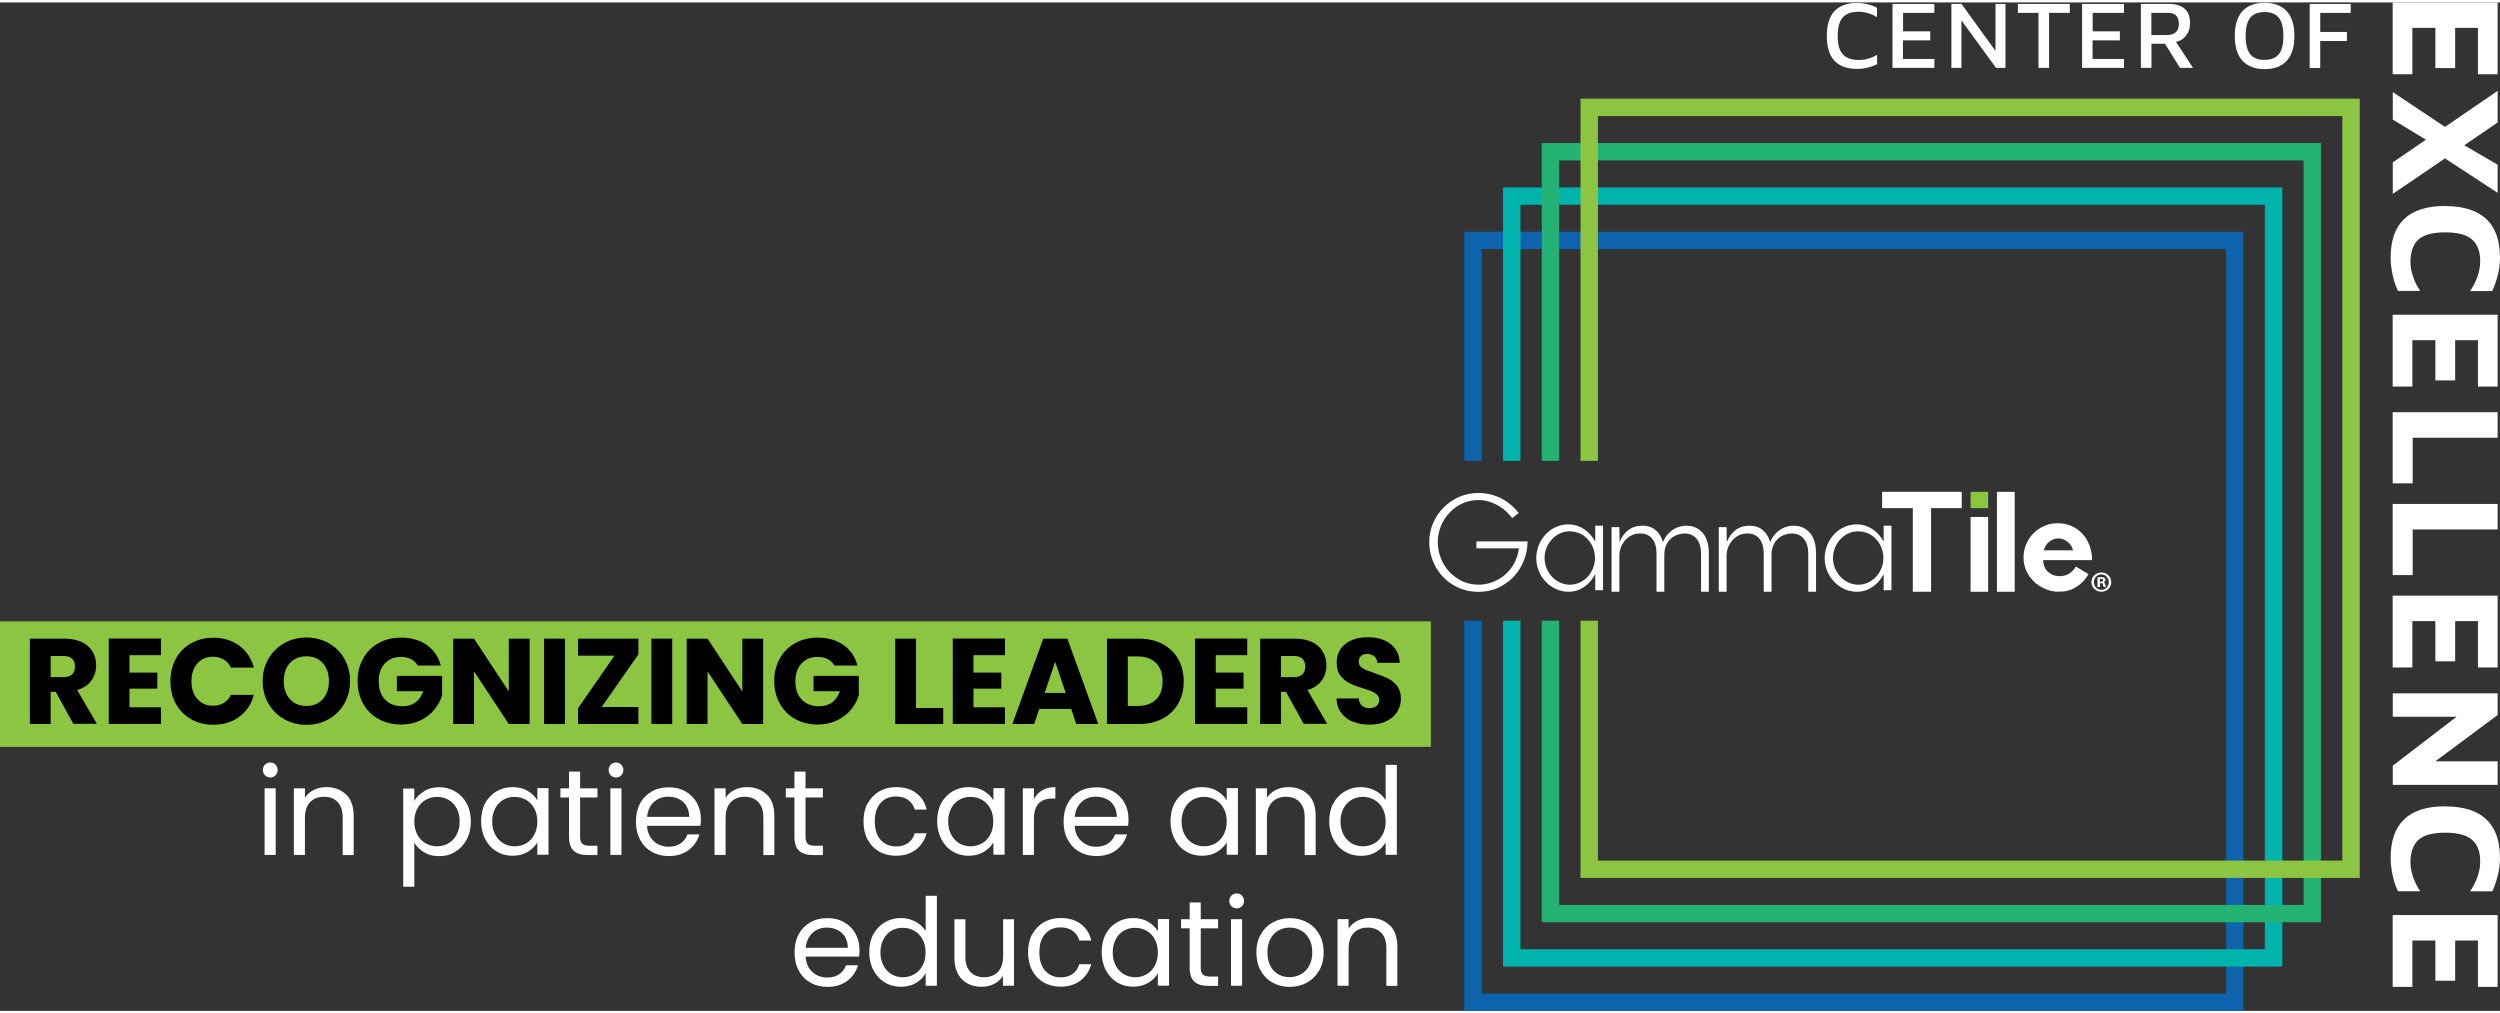 <?xml version="1.0" encoding="UTF-8"?><svg id="Layer_1" xmlns="http://www.w3.org/2000/svg" width="3.38in" height="1.37in" viewBox="0 0 243.66 98.29"><rect x="0" y="0" width="243.66" height="98.29" fill="#333333" stroke="none"/><path d="M205.77,56.5c0,.53-.42.94-.96.94s-.97-.42-.97-.94c0-.53.43-.94.97-.94s.96.41.96.94ZM204.08,56.5c0,.42.31.75.73.75.41,0,.72-.33.72-.74s-.31-.76-.73-.76-.72.34-.72.75ZM204.65,56.98h-.22v-.94c.09-.01.21-.03.36-.03.18,0,.26.03.32.07.06.04.1.11.1.2,0,.11-.09.19-.19.22h0c.09.04.14.11.17.24.03.14.05.19.07.23h-.23s-.05-.11-.07-.23c-.02-.1-.07-.14-.19-.14h-.1s0,.37,0,.37ZM204.66,56.46h.1c.12,0,.22-.04.22-.14,0-.09-.06-.14-.2-.14-.06,0-.1,0-.12.01v.27Z" fill="#fff"/><path d="M148.53,54.38c.23-.58.35-1.21.35-1.85h-4.98s0,.68,0,.68h4.13v.06c-.07.49-.22.96-.44,1.38-.23.42-.52.79-.87,1.1-.35.31-.75.55-1.2.73-.45.18-.93.27-1.43.27-.55,0-1.08-.11-1.56-.34-.48-.22-.91-.53-1.26-.9-.35-.38-.63-.82-.83-1.32-.2-.5-.31-1.03-.31-1.59,0-.52.1-1.03.29-1.52.19-.49.47-.93.82-1.31.35-.38.77-.69,1.25-.92.48-.23,1.02-.35,1.6-.35.36,0,.72.05,1.05.16.33.1.64.24.93.41.28.17.54.36.77.58.21.2.39.41.54.61l.63-.49c-.45-.6-1.02-1.08-1.69-1.43-.69-.35-1.44-.53-2.23-.53-.66,0-1.28.13-1.86.38-.58.25-1.09.6-1.52,1.03s-.78.94-1.03,1.52c-.25.58-.38,1.21-.38,1.86,0,.65.12,1.27.36,1.86s.58,1.11,1,1.55c.42.44.94.8,1.52,1.05.58.26,1.23.39,1.91.39s1.34-.13,1.92-.4c.58-.27,1.1-.63,1.52-1.08.43-.45.76-.98,1-1.59Z" fill="#fff"/><path d="M149.98,52.89c-.16.39-.25.82-.25,1.26s.08.87.25,1.27c.16.4.39.75.68,1.05.28.3.62.54,1,.71.38.17.79.26,1.22.26.55,0,1.05-.16,1.48-.45.44-.29.78-.66,1.03-1.12l.09-.16v1.58h.76s0-6.29,0-6.29h-.76s0,1.55,0,1.55l-.09-.15c-.26-.44-.61-.81-1.05-1.1-.44-.28-.94-.43-1.49-.43-.43,0-.83.09-1.21.26-.38.17-.71.41-.99.71-.28.3-.51.65-.67,1.04ZM151.27,52.31c.22-.23.48-.42.78-.56.3-.14.62-.2.95-.2s.66.07.96.2c.3.14.56.32.78.56s.4.51.52.83c.13.31.19.65.19,1.01s-.06.68-.19,1h0c-.13.31-.3.59-.52.83-.22.24-.49.43-.78.56-.3.14-.62.21-.96.21s-.65-.07-.95-.21c-.3-.14-.56-.33-.78-.56-.22-.23-.4-.51-.53-.83-.13-.31-.2-.65-.2-1,0-.36.07-.7.2-1.01.13-.31.31-.59.53-.83Z" fill="#fff"/><path d="M162.81,52.3c.18-.17.37-.29.58-.38.21-.08.41-.13.59-.15.32-.03.59,0,.82.1.23.09.42.23.57.42.15.18.25.4.32.65.07.25.1.52.1.8,0,.11,0,.25,0,.42,0,.17,0,.36,0,.56,0,.2,0,.41,0,.62,0,.21,0,.42,0,.63v1.47s.76,0,.76,0v-3.7c0-.5-.06-.93-.18-1.28-.12-.35-.29-.64-.51-.86-.22-.22-.47-.38-.75-.48-.29-.1-.61-.13-.95-.11-.46.04-.87.2-1.22.46-.35.27-.63.61-.81,1l-.06.14-.04-.14c-.14-.47-.4-.84-.76-1.11-.36-.27-.84-.39-1.42-.35-.49.04-.9.2-1.21.47-.32.27-.55.58-.7.92l-.09.2-.02-1.46h-.76s0,6.3,0,6.3h.76s0-3.56,0-3.56c0-.25.05-.5.14-.75.09-.24.22-.46.37-.65.16-.19.35-.35.57-.48.22-.13.47-.21.73-.23.32-.03.59,0,.82.09.23.09.42.23.57.41.15.18.25.4.32.65.07.25.1.52.1.82v3.7s.76,0,.76,0v-3.59c0-.36.06-.67.17-.92.11-.25.26-.47.44-.63Z" fill="#fff"/><path d="M173.26,52.3c.18-.17.37-.29.58-.38.21-.08.41-.13.59-.15.32-.03.59,0,.82.1.23.09.42.23.57.42.14.18.25.4.32.65.07.25.1.52.1.8,0,.11,0,.25,0,.42,0,.17,0,.36,0,.56s0,.41,0,.62c0,.21,0,.42,0,.63v1.47s.76,0,.76,0v-3.7c0-.5-.06-.93-.18-1.28-.12-.35-.29-.64-.51-.86-.22-.22-.47-.38-.75-.48-.29-.1-.61-.13-.95-.11-.46.04-.87.2-1.22.46-.35.27-.63.61-.81,1l-.06.14-.04-.14c-.14-.47-.4-.84-.76-1.11-.36-.27-.84-.39-1.42-.35-.49.04-.9.2-1.21.47-.32.27-.55.58-.7.92l-.09.2-.02-1.46h-.76s0,6.3,0,6.3h.76s0-3.56,0-3.56c0-.25.05-.5.14-.75.09-.24.22-.46.37-.65.16-.19.35-.35.57-.48.22-.13.47-.21.73-.23.32-.03.59,0,.82.09.23.09.42.23.57.41.15.18.25.4.32.65.07.25.1.52.1.82v3.7s.76,0,.76,0v-3.59c0-.36.06-.67.17-.92.11-.25.26-.47.44-.63Z" fill="#fff"/><path d="M178.09,52.89c-.16.39-.25.82-.25,1.26s.08.87.25,1.27c.16.4.39.75.68,1.05.28.3.62.54,1,.71.38.17.79.26,1.22.26.55,0,1.05-.16,1.48-.45.44-.29.78-.66,1.03-1.12l.09-.16v1.58s.76,0,.76,0v-6.29s-.76,0-.76,0v1.55s-.09-.15-.09-.15c-.26-.44-.61-.81-1.05-1.1-.44-.28-.94-.43-1.49-.43-.43,0-.83.09-1.21.26-.38.17-.71.41-.99.71-.28.3-.51.65-.67,1.04ZM179.38,52.31c.22-.24.49-.42.78-.56.3-.14.62-.2.95-.2s.66.07.96.2c.3.14.56.32.78.56.22.24.4.51.52.83.13.31.19.65.19,1.01s-.06.68-.19,1h0c-.13.31-.3.59-.52.83s-.49.43-.78.56c-.3.14-.62.21-.96.21s-.65-.07-.95-.21c-.3-.14-.56-.33-.78-.56-.22-.24-.4-.51-.53-.83-.13-.31-.2-.65-.2-1s.07-.7.2-1.01c.13-.31.31-.59.53-.83Z" fill="#fff"/><path d="M191.2,47.7v1.59h-2.99s0,8.15,0,8.15h-1.78v-8.15s-2.99,0-2.99,0v-1.59h7.77Z" fill="#fff"/><path d="M192.06,50.15h1.71s-1.71,0-1.71,0h0Z" fill="#fff"/><path d="M194.63,47.7h1.73v9.74h-1.73v-9.74Z" fill="#fff"/><path d="M200.66,57.44c-.47,0-.92-.1-1.33-.28-.42-.18-.79-.41-1.1-.72-.31-.3-.56-.65-.74-1.05-.18-.4-.27-.83-.27-1.29s.09-.89.26-1.3c.17-.4.41-.76.71-1.06.3-.3.65-.54,1.06-.72.41-.18.84-.26,1.32-.26s.91.09,1.32.27c.41.18.76.43,1.06.75.3.32.53.7.7,1.14.17.44.25.92.25,1.44h-4.77c.02.49.18.87.48,1.14.3.27.67.42,1.11.42.36,0,.68-.08.96-.26.28-.18.5-.41.64-.68l1.23.74c-.04.08-.13.21-.26.4-.13.19-.31.39-.55.58-.24.2-.52.37-.87.52-.34.15-.74.22-1.21.2ZM200.61,52.24c-.33,0-.62.11-.89.33-.27.22-.44.5-.52.83h2.85c-.09-.36-.28-.64-.56-.85-.28-.21-.57-.31-.87-.31Z" fill="#fff"/><path d="M192.06,50.15h1.71v7.29h-1.71v-7.29Z" fill="#fff"/><path d="M192.06,47.7h1.71v1.59h-1.71v-1.59Z" fill="#8bc541"/><path d="M243.43,0v7h-1.92V2.48h-2.22v3.92h-1.93v-3.92h-2.24v4.52h-1.92V0h10.22Z" fill="#fff"/><path d="M233.21,15.59l3.23-2.21-3.23-1.96v-2.68l5.09,3.39,5.13-3.51v3.08l-3.25,2.22,3.25,1.9v2.74l-5.13-3.36-5.09,3.46v-3.08Z" fill="#fff"/><path d="M238.31,19.85c3.57,0,5.35,1.68,5.35,5.03,0,1.03-.25,2.11-.75,3.25h-2.16c.65-.98.98-1.95.98-2.91s-.26-1.64-.79-2.11c-.53-.47-1.4-.7-2.63-.7s-2.09.24-2.61.71c-.51.47-.77,1.21-.77,2.2,0,.41.08.85.23,1.33.15.48.39.97.72,1.47h-2.16c-.21-.42-.39-.93-.52-1.53-.13-.6-.2-1.18-.2-1.72,0-3.35,1.77-5.03,5.3-5.03Z" fill="#fff"/><path d="M243.43,30.44v7h-1.92v-4.52h-2.22v3.92h-1.93v-3.92h-2.24v4.52h-1.92v-7h10.22Z" fill="#fff"/><path d="M243.43,39.95v2.48h-8.28v4.44h-1.95v-6.93h10.22Z" fill="#fff"/><path d="M243.43,48.89v2.48h-8.28v4.44h-1.95v-6.93h10.22Z" fill="#fff"/><path d="M243.43,57.82v7h-1.92v-4.52h-2.22v3.92h-1.93v-3.92h-2.24v4.52h-1.92v-7h10.22Z" fill="#fff"/><path d="M243.43,76.26h-10.22v-1.87l6.22-4.77h-6.22v-2.28h10.22v2.11l-6.08,4.52h6.08v2.28Z" fill="#fff"/><path d="M238.31,78.36c3.57,0,5.35,1.68,5.35,5.03,0,1.03-.25,2.12-.75,3.25h-2.16c.65-.98.98-1.95.98-2.91s-.26-1.64-.79-2.11-1.4-.7-2.63-.7-2.09.24-2.61.71c-.51.48-.77,1.21-.77,2.2,0,.41.08.85.23,1.33s.39.97.72,1.47h-2.16c-.21-.42-.39-.93-.52-1.53-.13-.6-.2-1.18-.2-1.72,0-3.35,1.77-5.03,5.3-5.03Z" fill="#fff"/><path d="M243.43,88.95v7h-1.92v-4.52h-2.22v3.92h-1.93v-3.92h-2.24v4.52h-1.92v-7h10.22Z" fill="#fff"/><path d="M178.05,3.26c0-2.14.99-3.21,2.96-3.21.64,0,1.29.15,1.93.46v.92c-.6-.35-1.2-.52-1.8-.52-.7,0-1.21.19-1.54.56s-.49.97-.49,1.8.17,1.43.5,1.79c.33.36.85.55,1.56.55.61,0,1.2-.17,1.78-.5v.92c-.29.14-.6.25-.94.33s-.67.12-1,.12c-1.98,0-2.96-1.07-2.96-3.21Z" fill="#fff"/><path d="M184.45.15h4.08v.87h-3.05v1.8h2.65v.88h-2.66v1.81h3.06v.87h-4.08V.15Z" fill="#fff"/><path d="M195.46.15v6.23h-.92l-3.37-4.63v4.63h-.98V.15h.99l3.31,4.58V.15h.98Z" fill="#fff"/><path d="M198.68,1.02h-2.01V.15h5.06v.87h-2.02v5.36h-1.03V1.02Z" fill="#fff"/><path d="M202.93.15h4.08v.87h-3.05v1.8h2.65v.88h-2.66v1.81h3.06v.87h-4.08V.15Z" fill="#fff"/><path d="M212.47,6.38l-1.46-2.35h-1.32v2.35h-1.03V.15h2.77c.65,0,1.15.16,1.5.47s.52.78.52,1.41c0,.45-.12.84-.37,1.18-.25.34-.58.55-1,.64l1.66,2.53h-1.28ZM209.69,3.18h1.45c.41,0,.72-.09.92-.27.2-.18.3-.45.3-.82s-.08-.62-.25-.8c-.17-.18-.43-.27-.81-.27h-1.62v2.17Z" fill="#fff"/><path d="M218.56,5.68c-.5-.54-.75-1.35-.75-2.41s.25-1.86.74-2.41c.49-.54,1.21-.82,2.16-.82s1.66.27,2.16.81c.5.54.75,1.34.75,2.42s-.25,1.86-.74,2.41c-.5.55-1.22.82-2.16.82s-1.65-.27-2.15-.81ZM222.11,5.04c.3-.37.44-.96.44-1.78s-.15-1.4-.45-1.77c-.3-.37-.76-.55-1.39-.55s-1.09.18-1.39.55c-.3.37-.45.96-.45,1.78s.15,1.41.45,1.78c.3.37.76.55,1.39.55s1.1-.19,1.4-.56Z" fill="#fff"/><path d="M225.11.15h4v.87h-2.97v1.86h2.6v.88h-2.6v2.63h-1.03V.15Z" fill="#fff"/><polygon points="142.72 22.35 142.72 44.68 144.41 44.68 144.41 24.04 216.97 24.04 216.97 58.64 216.97 60.26 216.97 96.6 144.41 96.6 144.41 60.26 142.72 60.26 142.72 98.29 218.66 98.29 218.66 60.26 218.66 58.64 218.66 22.35 142.72 22.35" fill="#0d64ac"/><polygon points="146.49 18.03 146.49 44.68 148.19 44.68 148.19 19.72 220.74 19.72 220.74 58.64 220.74 60.26 220.74 92.28 148.19 92.28 148.19 60.26 146.49 60.26 146.49 93.97 222.44 93.97 222.44 60.26 222.44 58.64 222.44 18.03 146.49 18.03" fill="#00b3ad"/><polygon points="150.27 13.71 150.27 44.68 151.96 44.68 151.96 15.4 224.52 15.4 224.52 58.64 224.52 60.26 224.52 87.96 151.96 87.96 151.96 60.26 150.27 60.26 150.27 89.65 226.21 89.65 226.21 60.26 226.21 58.64 226.21 13.71 150.27 13.71" fill="#24b373"/><polygon points="154.04 9.38 154.04 44.68 155.74 44.68 155.74 11.08 228.29 11.08 228.29 58.64 228.29 60.26 228.29 83.64 155.74 83.64 155.74 60.26 154.04 60.26 154.04 85.33 229.99 85.33 229.99 60.26 229.99 58.64 229.99 9.38 154.04 9.38" fill="#8bc541"/><rect y="60.32" width="139.46" height="12.24" fill="#8bc541"/><path d="M7.16,70.33l-1.73-3.14h-.49v3.14h-2.03v-8.32h3.4c.66,0,1.21.12,1.68.34.46.23.81.54,1.04.94.23.4.34.84.34,1.33,0,.55-.16,1.05-.47,1.48-.31.43-.77.74-1.38.92l1.92,3.29h-2.29ZM4.94,65.76h1.26c.37,0,.65-.09.83-.27s.28-.44.28-.77-.09-.56-.28-.75-.46-.27-.83-.27h-1.26v2.06Z"/><path d="M12.62,63.64v1.68h2.71v1.56h-2.71v1.82h3.07v1.62h-5.09v-8.32h5.09v1.62h-3.07Z"/><path d="M17.14,63.96c.36-.64.85-1.15,1.49-1.5s1.36-.54,2.16-.54c.99,0,1.83.26,2.54.78.7.52,1.17,1.23,1.41,2.13h-2.23c-.17-.35-.4-.61-.71-.79s-.65-.27-1.04-.27c-.62,0-1.13.22-1.52.65-.39.43-.58,1.01-.58,1.74s.19,1.31.58,1.74c.39.43.89.65,1.52.65.39,0,.73-.09,1.04-.27.3-.18.54-.45.71-.79h2.23c-.24.9-.71,1.61-1.41,2.13-.7.52-1.55.78-2.54.78-.81,0-1.53-.18-2.16-.54s-1.13-.86-1.49-1.5c-.35-.64-.53-1.37-.53-2.19s.18-1.55.53-2.2Z"/><path d="M27.72,69.87c-.65-.36-1.17-.87-1.55-1.52-.38-.65-.57-1.38-.57-2.2s.19-1.54.57-2.19c.38-.65.9-1.15,1.55-1.52.65-.36,1.37-.54,2.15-.54s1.5.18,2.15.54c.65.36,1.17.87,1.54,1.52s.56,1.38.56,2.19-.19,1.55-.57,2.2-.89,1.16-1.54,1.52-1.36.54-2.14.54-1.5-.18-2.15-.54ZM31.46,67.9c.4-.44.6-1.03.6-1.75s-.2-1.32-.6-1.76c-.4-.44-.93-.66-1.59-.66s-1.21.22-1.61.65c-.4.43-.6,1.02-.6,1.77s.2,1.32.6,1.76c.4.44.93.66,1.61.66s1.19-.22,1.59-.66Z"/><path d="M40.72,64.64c-.15-.28-.37-.49-.65-.63-.28-.15-.61-.22-.99-.22-.66,0-1.18.21-1.58.65s-.59,1-.59,1.72c0,.77.21,1.36.62,1.79s.98.65,1.71.65c.5,0,.92-.13,1.26-.38.34-.25.59-.62.75-1.09h-2.57v-1.49h4.41v1.88c-.15.51-.4.98-.76,1.41-.36.43-.82.79-1.37,1.05s-1.18.4-1.87.4c-.82,0-1.55-.18-2.2-.54-.64-.36-1.15-.86-1.5-1.5s-.54-1.37-.54-2.19.18-1.55.54-2.2.86-1.15,1.5-1.5c.64-.36,1.37-.54,2.19-.54,1,0,1.83.24,2.52.72.68.48,1.14,1.15,1.36,2h-2.24Z"/><path d="M51.62,70.33h-2.03l-3.39-5.13v5.13h-2.03v-8.32h2.03l3.39,5.15v-5.15h2.03v8.32Z"/><path d="M55.06,62.01v8.32h-2.03v-8.32h2.03Z"/><path d="M58.64,68.67h3.58v1.66h-5.88v-1.54l3.55-5.12h-3.55v-1.66h5.88v1.54l-3.58,5.12Z"/><path d="M65.52,62.01v8.32h-2.03v-8.32h2.03Z"/><path d="M74.38,70.33h-2.03l-3.39-5.13v5.13h-2.03v-8.32h2.03l3.39,5.15v-5.15h2.03v8.32Z"/><path d="M81.33,64.64c-.15-.28-.37-.49-.65-.63-.28-.15-.61-.22-.99-.22-.66,0-1.18.21-1.58.65s-.59,1-.59,1.72c0,.77.21,1.36.62,1.79s.98.65,1.71.65c.5,0,.92-.13,1.26-.38.34-.25.59-.62.75-1.09h-2.57v-1.49h4.41v1.88c-.15.51-.4.98-.76,1.41-.36.43-.82.79-1.37,1.05s-1.18.4-1.87.4c-.82,0-1.55-.18-2.2-.54-.64-.36-1.15-.86-1.5-1.5s-.54-1.37-.54-2.19.18-1.55.54-2.2.86-1.15,1.5-1.5c.64-.36,1.37-.54,2.19-.54,1,0,1.83.24,2.52.72.68.48,1.14,1.15,1.36,2h-2.24Z"/><path d="M89.28,68.77h2.65v1.56h-4.68v-8.32h2.03v6.75Z"/><path d="M94.88,63.64v1.68h2.71v1.56h-2.71v1.82h3.07v1.62h-5.09v-8.32h5.09v1.62h-3.07Z"/><path d="M104.39,68.86h-3.1l-.5,1.47h-2.12l3.01-8.32h2.35l3.01,8.32h-2.14l-.5-1.47ZM103.87,67.3l-1.03-3.04-1.02,3.04h2.05Z"/><path d="M113.31,62.54c.66.35,1.16.83,1.52,1.46s.54,1.35.54,2.17-.18,1.54-.54,2.17-.87,1.12-1.53,1.47c-.66.35-1.42.52-2.29.52h-3.12v-8.32h3.12c.88,0,1.64.17,2.3.52ZM112.67,67.95c.43-.42.64-1.01.64-1.78s-.21-1.36-.64-1.79c-.43-.43-1.02-.64-1.79-.64h-.96v4.83h.96c.77,0,1.36-.21,1.79-.63Z"/><path d="M118.49,63.64v1.68h2.71v1.56h-2.71v1.82h3.07v1.62h-5.09v-8.32h5.09v1.62h-3.07Z"/><path d="M127.07,70.33l-1.73-3.14h-.49v3.14h-2.03v-8.32h3.4c.66,0,1.21.12,1.68.34.46.23.81.54,1.04.94.23.4.34.84.34,1.33,0,.55-.16,1.05-.47,1.48-.31.43-.77.74-1.38.92l1.92,3.29h-2.29ZM124.85,65.76h1.26c.37,0,.65-.09.83-.27s.28-.44.28-.77-.09-.56-.28-.75-.46-.27-.83-.27h-1.26v2.06Z"/><path d="M131.87,70.12c-.48-.2-.87-.49-1.15-.88-.29-.39-.44-.85-.46-1.4h2.16c.03.31.14.54.32.7.18.16.42.24.71.24s.54-.07.71-.21c.17-.14.26-.33.26-.58,0-.21-.07-.38-.21-.51-.14-.13-.31-.25-.51-.33-.2-.09-.49-.19-.86-.3-.54-.17-.98-.33-1.31-.5-.34-.17-.63-.41-.88-.73-.25-.32-.37-.75-.37-1.27,0-.77.28-1.38.84-1.82s1.29-.66,2.19-.66,1.66.22,2.22.66.86,1.05.9,1.83h-2.19c-.02-.27-.12-.48-.3-.63-.18-.15-.41-.23-.7-.23-.25,0-.44.07-.59.2-.15.13-.22.32-.22.56,0,.27.13.48.38.63.25.15.65.31,1.18.49.54.18.97.35,1.31.52s.63.41.87.72c.24.32.37.72.37,1.22s-.12.9-.36,1.29-.59.7-1.05.92c-.46.23-1,.34-1.62.34s-1.15-.1-1.64-.3Z"/><path d="M25.83,75.33c-.14-.14-.21-.32-.21-.52s.07-.38.21-.52.32-.21.52-.21.37.07.5.21.21.32.21.52-.07.38-.21.52c-.14.14-.31.21-.5.21s-.38-.07-.52-.21ZM26.87,76.6v6.49h-1.08v-6.49h1.08Z" fill="#fff"/><path d="M33.74,77.2c.49.48.73,1.17.73,2.07v3.83h-1.07v-3.67c0-.65-.16-1.14-.49-1.49s-.77-.52-1.33-.52-1.02.18-1.36.53c-.34.36-.5.87-.5,1.55v3.59h-1.08v-6.49h1.08v.92c.21-.33.5-.59.87-.77s.77-.27,1.21-.27c.79,0,1.43.24,1.92.72Z" fill="#fff"/><path d="M41.34,76.86c.42-.25.91-.37,1.47-.37s1.1.14,1.57.42.84.67,1.11,1.17c.27.5.4,1.08.4,1.75s-.13,1.24-.4,1.75c-.27.51-.64.91-1.11,1.2-.47.29-.99.43-1.57.43s-1.04-.12-1.46-.37-.74-.56-.97-.93v4.28h-1.08v-9.57h1.08v1.2c.21-.37.53-.68.95-.93ZM44.5,78.54c-.2-.36-.46-.64-.8-.83-.34-.19-.71-.28-1.11-.28s-.76.1-1.1.29c-.34.19-.6.47-.81.84-.2.37-.3.79-.3,1.27s.1.92.3,1.29c.2.37.47.65.81.84.34.19.7.29,1.1.29s.77-.1,1.11-.29c.34-.19.6-.47.8-.84.2-.37.3-.8.3-1.3s-.1-.92-.3-1.28Z" fill="#fff"/><path d="M47.27,78.07c.27-.5.64-.89,1.11-1.17.47-.28.99-.42,1.57-.42s1.06.12,1.48.37c.42.25.73.55.94.92v-1.19h1.09v6.49h-1.09v-1.21c-.21.38-.53.69-.95.94s-.91.37-1.47.37-1.1-.14-1.56-.43c-.47-.28-.83-.68-1.1-1.2-.27-.51-.4-1.1-.4-1.75s.13-1.25.4-1.75ZM52.07,78.55c-.2-.36-.46-.64-.8-.83-.34-.19-.7-.29-1.11-.29s-.77.09-1.1.28c-.33.19-.6.47-.79.83s-.3.79-.3,1.28.1.93.3,1.3.46.65.79.84c.33.19.7.29,1.1.29s.77-.1,1.11-.29c.34-.19.6-.47.8-.84.2-.37.3-.79.3-1.29s-.1-.92-.3-1.28Z" fill="#fff"/><path d="M56.54,77.49v3.83c0,.32.07.54.2.67.13.13.37.2.7.2h.79v.91h-.97c-.6,0-1.05-.14-1.35-.42-.3-.28-.45-.73-.45-1.36v-3.83h-.84v-.89h.84v-1.63h1.08v1.63h1.69v.89h-1.69Z" fill="#fff"/><path d="M59.53,75.33c-.14-.14-.21-.32-.21-.52s.07-.38.21-.52.32-.21.52-.21.37.07.5.21.21.32.21.52-.07.38-.21.52c-.14.14-.31.21-.5.21s-.38-.07-.52-.21ZM60.57,76.6v6.49h-1.08v-6.49h1.08Z" fill="#fff"/><path d="M68.25,80.25h-5.19c.04.64.26,1.14.66,1.5s.88.54,1.45.54c.47,0,.85-.11,1.17-.33.31-.22.53-.51.66-.87h1.16c-.17.62-.52,1.13-1.04,1.52-.52.39-1.17.59-1.94.59-.62,0-1.17-.14-1.65-.41-.49-.28-.87-.67-1.14-1.18-.28-.51-.41-1.1-.41-1.77s.13-1.26.4-1.76c.27-.51.65-.89,1.13-1.17s1.04-.41,1.68-.41,1.16.13,1.63.4.84.64,1.1,1.11.39,1,.39,1.59c0,.21-.01.42-.04.65ZM66.9,78.31c-.18-.3-.43-.52-.74-.67s-.66-.23-1.04-.23c-.54,0-1.01.17-1.39.52-.38.35-.6.83-.66,1.45h4.1c0-.41-.09-.76-.27-1.06Z" fill="#fff"/><path d="M74.74,77.2c.49.48.73,1.17.73,2.07v3.83h-1.07v-3.67c0-.65-.16-1.14-.49-1.49s-.77-.52-1.33-.52-1.02.18-1.36.53c-.34.36-.5.87-.5,1.55v3.59h-1.08v-6.49h1.08v.92c.21-.33.5-.59.87-.77s.77-.27,1.21-.27c.79,0,1.43.24,1.92.72Z" fill="#fff"/><path d="M78.51,77.49v3.83c0,.32.07.54.2.67.13.13.37.2.7.2h.79v.91h-.97c-.6,0-1.05-.14-1.35-.42-.3-.28-.45-.73-.45-1.36v-3.83h-.84v-.89h.84v-1.63h1.08v1.63h1.69v.89h-1.69Z" fill="#fff"/><path d="M84.57,78.07c.27-.5.64-.89,1.12-1.17.48-.28,1.02-.42,1.64-.42.8,0,1.46.19,1.97.58.52.39.86.92,1.02,1.61h-1.16c-.11-.39-.33-.71-.65-.94-.32-.23-.72-.34-1.19-.34-.62,0-1.11.21-1.49.63-.38.42-.57,1.02-.57,1.79s.19,1.39.57,1.81.88.64,1.49.64c.47,0,.87-.11,1.18-.33.32-.22.53-.54.65-.95h1.16c-.17.66-.52,1.19-1.04,1.59-.52.4-1.17.6-1.95.6-.62,0-1.16-.14-1.64-.41-.48-.28-.85-.67-1.12-1.17-.27-.51-.4-1.1-.4-1.78s.13-1.26.4-1.76Z" fill="#fff"/><path d="M91.72,78.07c.27-.5.64-.89,1.11-1.17.47-.28.99-.42,1.57-.42s1.06.12,1.48.37c.42.25.73.55.94.92v-1.19h1.09v6.49h-1.09v-1.21c-.21.38-.53.69-.95.94s-.91.37-1.47.37-1.1-.14-1.56-.43c-.47-.28-.83-.68-1.1-1.2-.27-.51-.4-1.1-.4-1.75s.13-1.25.4-1.75ZM96.51,78.55c-.2-.36-.46-.64-.8-.83-.34-.19-.7-.29-1.11-.29s-.77.09-1.1.28c-.33.19-.6.47-.79.83s-.3.79-.3,1.28.1.93.3,1.3.46.65.79.84c.33.19.7.29,1.1.29s.77-.1,1.11-.29c.34-.19.6-.47.8-.84.2-.37.3-.79.3-1.29s-.1-.92-.3-1.28Z" fill="#fff"/><path d="M101.57,76.79c.35-.21.78-.31,1.29-.31v1.11h-.28c-1.21,0-1.81.66-1.81,1.97v3.53h-1.08v-6.49h1.08v1.05c.19-.37.46-.66.81-.86Z" fill="#fff"/><path d="M109.93,80.25h-5.19c.04.64.26,1.14.66,1.5s.88.54,1.45.54c.47,0,.85-.11,1.17-.33.31-.22.53-.51.66-.87h1.16c-.17.62-.52,1.13-1.04,1.52-.52.39-1.17.59-1.94.59-.62,0-1.17-.14-1.65-.41-.49-.28-.87-.67-1.14-1.18-.28-.51-.41-1.1-.41-1.77s.13-1.26.4-1.76c.27-.51.65-.89,1.13-1.17s1.04-.41,1.68-.41,1.16.13,1.63.4.84.64,1.1,1.11.39,1,.39,1.59c0,.21-.01.42-.04.65ZM108.58,78.31c-.18-.3-.43-.52-.74-.67s-.66-.23-1.04-.23c-.54,0-1.01.17-1.39.52-.38.35-.6.83-.66,1.45h4.1c0-.41-.09-.76-.27-1.06Z" fill="#fff"/><path d="M114.46,78.07c.27-.5.64-.89,1.11-1.17.47-.28.99-.42,1.57-.42s1.06.12,1.48.37c.42.25.73.55.94.92v-1.19h1.09v6.49h-1.09v-1.21c-.21.38-.53.69-.95.94s-.91.37-1.47.37-1.1-.14-1.56-.43c-.47-.28-.83-.68-1.1-1.2-.27-.51-.4-1.1-.4-1.75s.13-1.25.4-1.75ZM119.26,78.55c-.2-.36-.46-.64-.8-.83-.34-.19-.7-.29-1.11-.29s-.77.09-1.1.28c-.33.19-.6.47-.79.83s-.3.79-.3,1.28.1.93.3,1.3.46.65.79.84c.33.19.7.29,1.1.29s.77-.1,1.11-.29c.34-.19.6-.47.8-.84.2-.37.3-.79.3-1.29s-.1-.92-.3-1.28Z" fill="#fff"/><path d="M127.5,77.2c.49.48.73,1.17.73,2.07v3.83h-1.07v-3.67c0-.65-.16-1.14-.49-1.49-.32-.34-.77-.52-1.33-.52s-1.02.18-1.36.53c-.34.36-.5.87-.5,1.55v3.59h-1.08v-6.49h1.08v.92c.21-.33.5-.59.87-.77s.77-.27,1.21-.27c.79,0,1.43.24,1.92.72Z" fill="#fff"/><path d="M129.95,78.07c.27-.5.64-.89,1.11-1.17.47-.28,1-.42,1.58-.42.5,0,.98.12,1.41.35.43.23.77.54,1,.92v-3.44h1.09v8.77h-1.09v-1.22c-.21.39-.53.7-.95.95s-.91.37-1.47.37-1.1-.14-1.57-.43c-.47-.28-.84-.68-1.11-1.2-.27-.51-.4-1.1-.4-1.75s.13-1.25.4-1.75ZM134.75,78.55c-.2-.36-.46-.64-.8-.83-.33-.19-.7-.29-1.11-.29s-.77.09-1.1.28-.6.47-.79.83-.3.79-.3,1.28.1.93.3,1.3.46.65.79.84c.33.19.7.29,1.1.29s.77-.1,1.11-.29c.34-.19.6-.47.8-.84s.3-.79.3-1.29-.1-.92-.3-1.28Z" fill="#fff"/><path d="M83.71,93h-5.19c.04.64.26,1.14.66,1.5s.88.54,1.45.54c.47,0,.85-.11,1.17-.33.31-.22.53-.51.66-.87h1.16c-.17.62-.52,1.13-1.04,1.52-.52.39-1.17.59-1.94.59-.62,0-1.17-.14-1.65-.41-.49-.28-.87-.67-1.14-1.18-.28-.51-.41-1.1-.41-1.77s.13-1.26.4-1.76c.27-.51.65-.89,1.13-1.17s1.04-.41,1.68-.41,1.16.13,1.63.4.84.64,1.1,1.11.39,1,.39,1.59c0,.21-.01.42-.04.65ZM82.36,91.07c-.18-.3-.43-.52-.74-.67s-.66-.23-1.04-.23c-.54,0-1.01.17-1.39.52-.38.35-.6.83-.66,1.45h4.1c0-.41-.09-.76-.27-1.06Z" fill="#fff"/><path d="M85.12,90.83c.27-.5.64-.89,1.11-1.17.47-.28,1-.42,1.58-.42.51,0,.98.12,1.41.35.43.23.77.54,1,.92v-3.44h1.09v8.77h-1.09v-1.22c-.21.39-.53.7-.95.95-.42.25-.91.37-1.47.37s-1.1-.14-1.57-.43c-.47-.28-.84-.68-1.11-1.2-.27-.51-.4-1.1-.4-1.75s.13-1.25.4-1.75ZM89.91,91.31c-.2-.36-.46-.64-.8-.83-.34-.19-.7-.29-1.11-.29s-.77.09-1.1.28c-.33.19-.6.47-.79.83s-.3.79-.3,1.28.1.93.3,1.3.46.65.79.84c.33.19.7.29,1.1.29s.77-.1,1.11-.29c.34-.19.6-.47.8-.84.2-.37.3-.79.3-1.29s-.1-.92-.3-1.28Z" fill="#fff"/><path d="M98.83,89.35v6.49h-1.08v-.96c-.21.33-.49.59-.86.78s-.77.28-1.21.28c-.51,0-.96-.1-1.36-.31-.4-.21-.72-.52-.95-.94-.23-.42-.35-.93-.35-1.53v-3.8h1.07v3.66c0,.64.16,1.13.49,1.47s.77.52,1.33.52,1.03-.18,1.36-.53c.33-.36.5-.87.5-1.55v-3.57h1.08Z" fill="#fff"/><path d="M100.61,90.83c.27-.5.64-.89,1.12-1.17.48-.28,1.02-.42,1.64-.42.8,0,1.46.19,1.97.58.52.39.86.92,1.02,1.61h-1.16c-.11-.39-.33-.71-.65-.94-.32-.23-.72-.34-1.19-.34-.62,0-1.11.21-1.49.63-.38.42-.57,1.02-.57,1.79s.19,1.39.57,1.81.88.64,1.49.64c.47,0,.87-.11,1.18-.33.32-.22.53-.54.65-.95h1.16c-.17.66-.52,1.19-1.04,1.59-.52.4-1.17.6-1.95.6-.62,0-1.16-.14-1.64-.41-.48-.28-.85-.67-1.12-1.17-.27-.51-.4-1.1-.4-1.78s.13-1.26.4-1.76Z" fill="#fff"/><path d="M107.75,90.83c.27-.5.64-.89,1.11-1.17.47-.28.99-.42,1.57-.42s1.06.12,1.48.37c.42.25.73.55.94.92v-1.19h1.09v6.49h-1.09v-1.21c-.21.38-.53.69-.95.94s-.91.37-1.47.37-1.1-.14-1.56-.43c-.47-.28-.83-.68-1.1-1.2-.27-.51-.4-1.1-.4-1.75s.13-1.25.4-1.75ZM112.55,91.31c-.2-.36-.46-.64-.8-.83-.34-.19-.7-.29-1.11-.29s-.77.09-1.1.28c-.33.19-.6.47-.79.83s-.3.79-.3,1.28.1.93.3,1.3.46.65.79.84c.33.19.7.29,1.1.29s.77-.1,1.11-.29c.34-.19.6-.47.8-.84.2-.37.3-.79.3-1.29s-.1-.92-.3-1.28Z" fill="#fff"/><path d="M117.03,90.24v3.83c0,.32.07.54.2.67.13.13.37.2.7.2h.79v.91h-.97c-.6,0-1.05-.14-1.35-.42-.3-.28-.45-.73-.45-1.36v-3.83h-.84v-.89h.84v-1.63h1.08v1.63h1.69v.89h-1.69Z" fill="#fff"/><path d="M120.02,88.09c-.14-.14-.21-.32-.21-.52s.07-.38.21-.52.32-.21.52-.21.37.07.5.21.21.32.21.52-.07.38-.21.52c-.14.14-.31.21-.5.21s-.38-.07-.52-.21ZM121.06,89.35v6.49h-1.08v-6.49h1.08Z" fill="#fff"/><path d="M124.03,95.54c-.49-.28-.88-.67-1.16-1.18-.28-.51-.42-1.1-.42-1.77s.14-1.25.43-1.76c.29-.51.68-.9,1.18-1.17.5-.27,1.05-.41,1.67-.41s1.17.14,1.67.41c.5.27.89.66,1.18,1.17.29.5.43,1.09.43,1.76s-.15,1.26-.44,1.77c-.3.51-.7.9-1.2,1.18-.51.28-1.07.41-1.68.41s-1.16-.14-1.65-.41ZM126.77,94.73c.34-.18.61-.45.82-.82s.31-.81.31-1.33-.1-.96-.31-1.33c-.21-.36-.47-.63-.81-.81-.33-.18-.69-.27-1.08-.27s-.76.09-1.08.27c-.33.18-.59.45-.79.81-.2.36-.3.81-.3,1.33s.1.98.29,1.34c.19.36.45.63.78.81.32.18.68.27,1.07.27s.75-.09,1.09-.27Z" fill="#fff"/><path d="M135.46,89.95c.49.48.73,1.17.73,2.07v3.83h-1.07v-3.67c0-.65-.16-1.14-.49-1.49-.32-.34-.77-.52-1.33-.52s-1.02.18-1.36.53-.5.87-.5,1.55v3.59h-1.08v-6.49h1.08v.92c.21-.33.5-.59.87-.77s.77-.27,1.21-.27c.79,0,1.43.24,1.92.72Z" fill="#fff"/></svg>